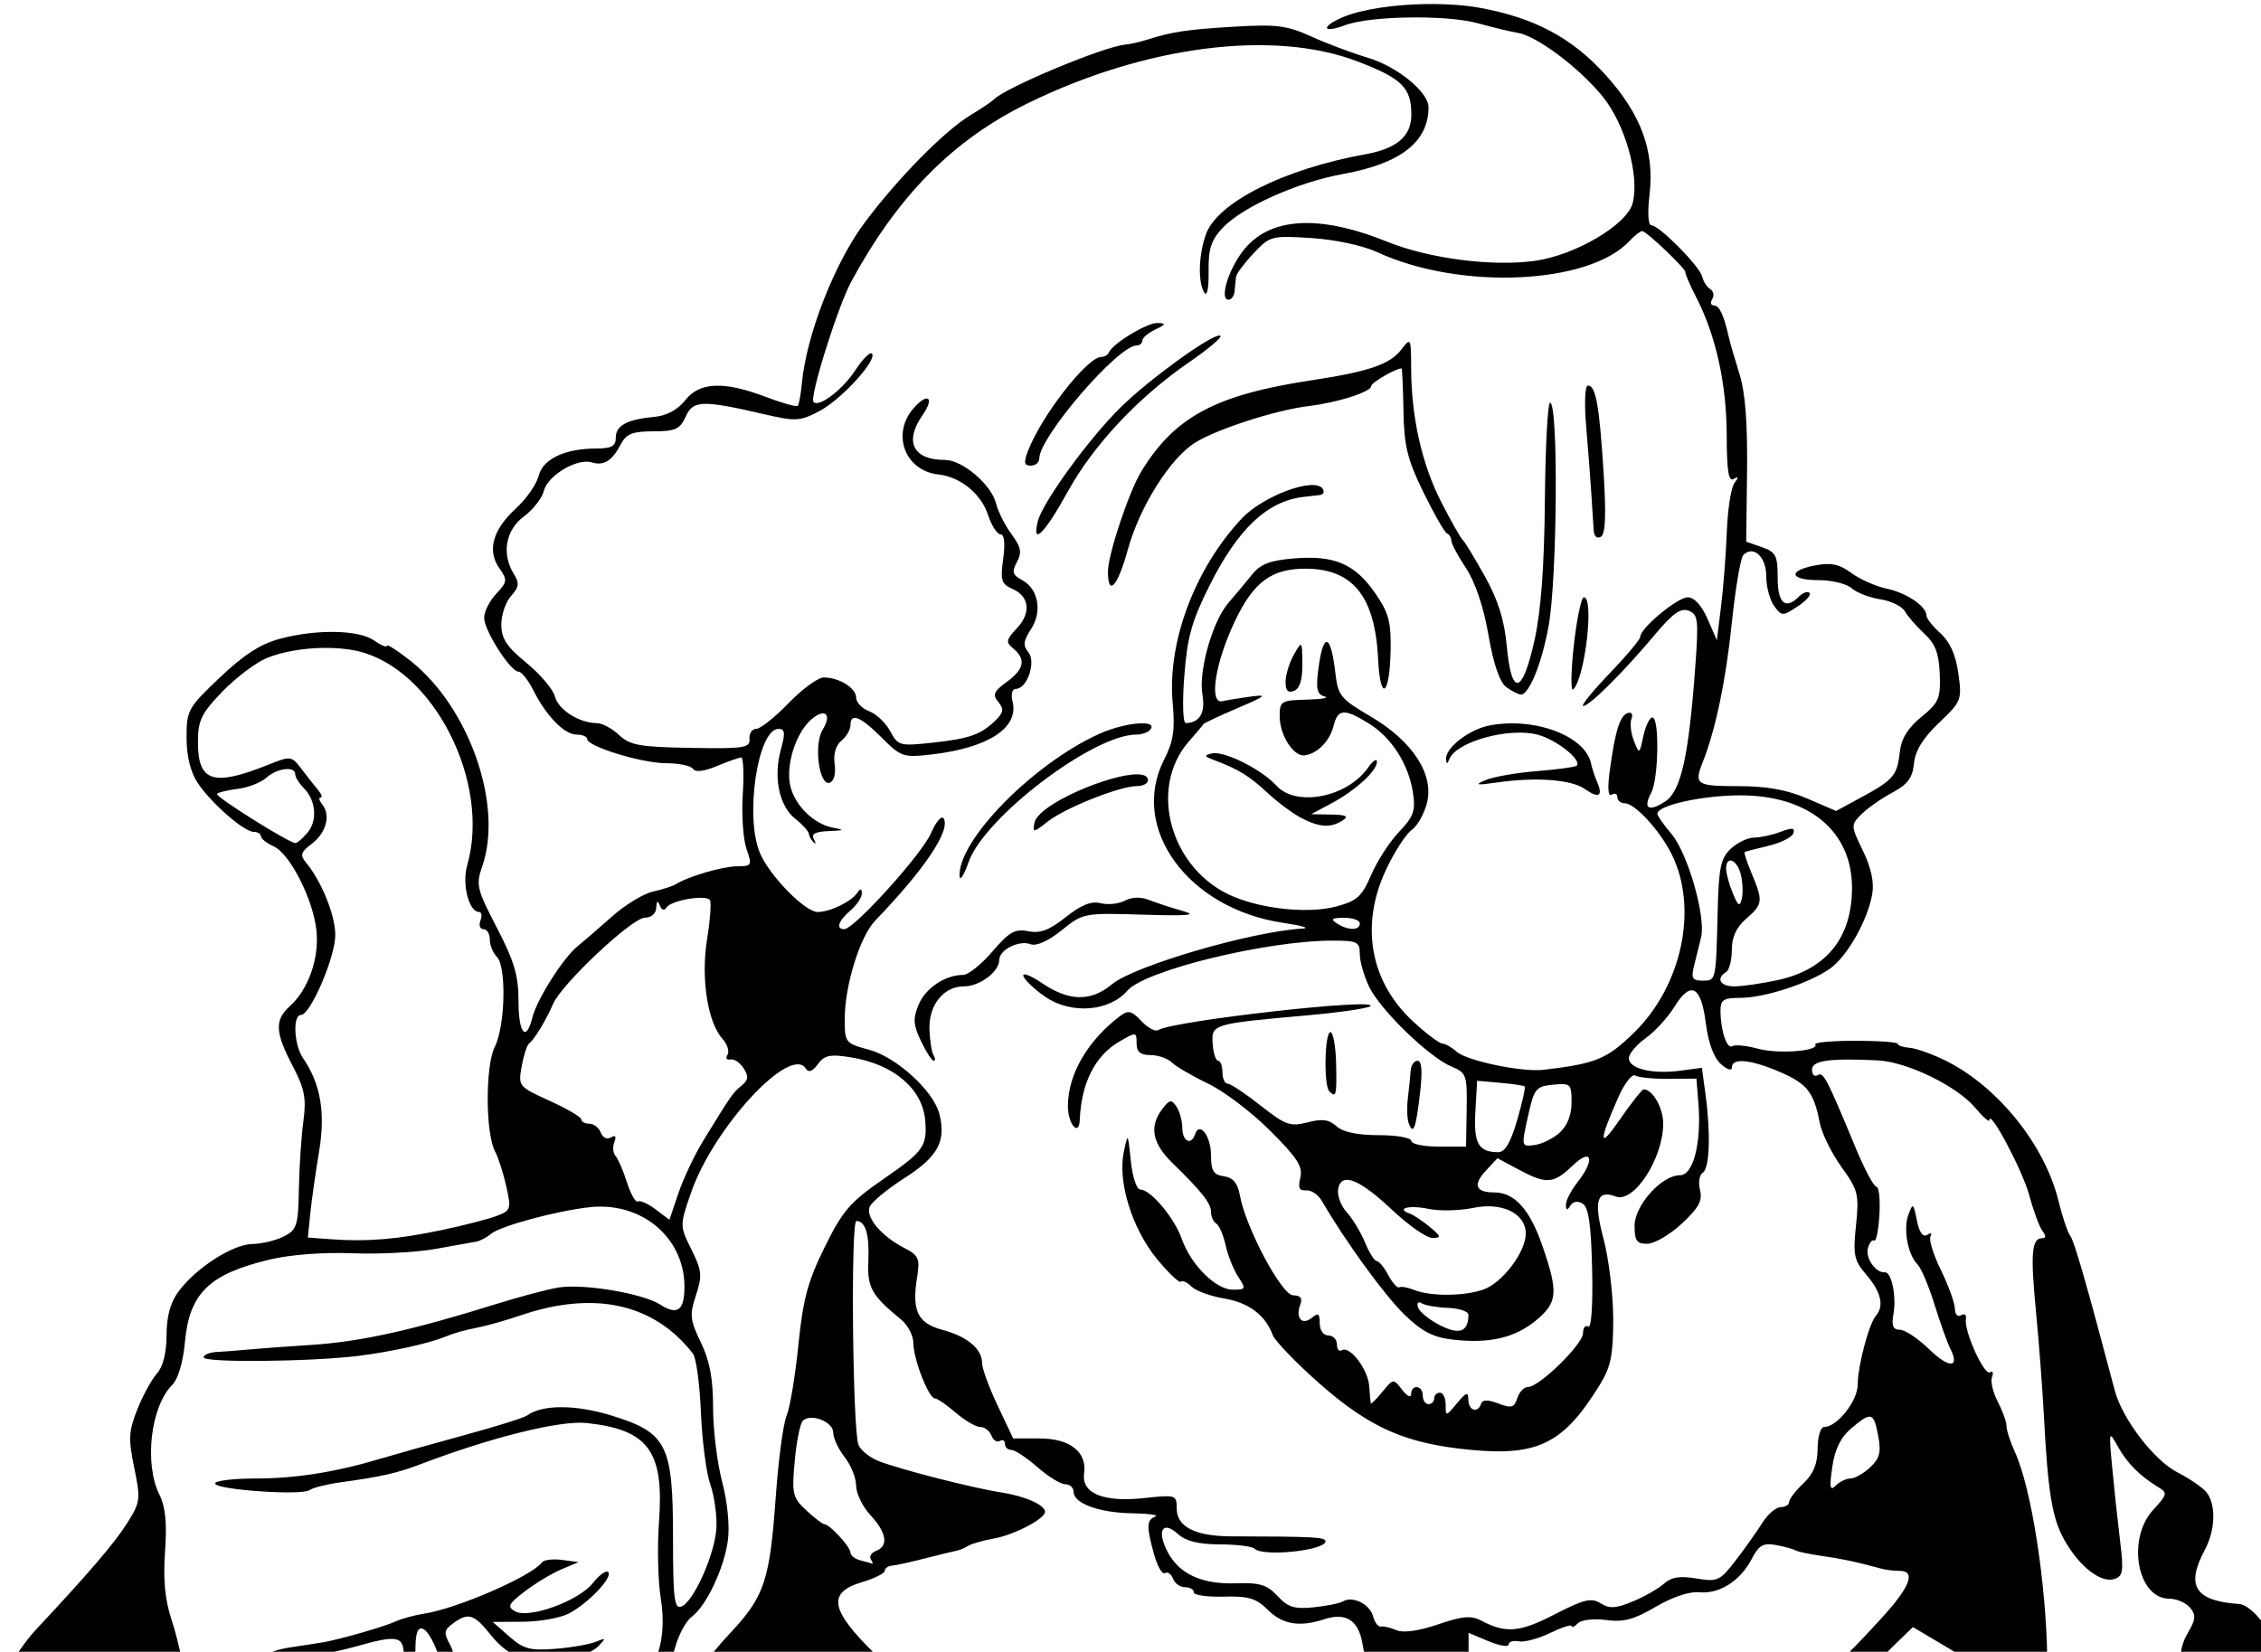 <?xml version="1.0" encoding="UTF-8" standalone="no"?>
<svg
   xmlns:dc="http://purl.org/dc/elements/1.1/"
   xmlns:cc="http://creativecommons.org/ns#"
   xmlns:rdf="http://www.w3.org/1999/02/22-rdf-syntax-ns#"
   xmlns:svg="http://www.w3.org/2000/svg"
   xmlns="http://www.w3.org/2000/svg"
   xmlns:sodipodi="http://sodipodi.sourceforge.net/DTD/sodipodi-0.dtd"
   xmlns:inkscape="http://www.inkscape.org/namespaces/inkscape"
   sodipodi:docname="Old man having an idea.svg"
   inkscape:version="1.0 (4035a4fb49, 2020-05-01)"
   id="svg118"
   version="1.1"
   viewBox="0 0 104.686 76.493"
   height="76.493mm"
   width="104.686mm">
  <title
     id="title162">Old man having an idea</title>
  <defs
     id="defs112" />
  <sodipodi:namedview
     inkscape:window-maximized="1"
     inkscape:window-y="-9"
     inkscape:window-x="-9"
     inkscape:window-height="1001"
     inkscape:window-width="1920"
     fit-margin-bottom="0"
     fit-margin-right="0"
     fit-margin-left="0"
     fit-margin-top="0"
     inkscape:snap-global="false"
     showgrid="false"
     inkscape:document-rotation="0"
     inkscape:current-layer="layer1"
     inkscape:document-units="mm"
     inkscape:cy="191.69263"
     inkscape:cx="363.961"
     inkscape:zoom="1.4"
     inkscape:pageshadow="2"
     inkscape:pageopacity="0.0"
     borderopacity="1.0"
     bordercolor="#666666"
     pagecolor="#ffffff"
     id="base" />
  <g
     transform="translate(-421.291,-117.598)"
     id="layer1"
     inkscape:groupmode="layer"
     inkscape:label="Lager 1">
    <path
       sodipodi:nodetypes="ssssssssssscssscssssssssccccssssssssscssssssssssscsssssssssssssssssssssssssssssssssssscssssscssssscsssscsssssssscsscsssssssssssssssssssscssscssssssssscssssssssssssssssscsssscsssssssssssssssssssscssssssscccsssssssccsssssssssssscscsssssssssssssscsssssscsscsssscsssssssssssssssccsssssscssssssssssssssssssssssssssssssssssssscsscsssssssssssssssssssssssssssssssssscssssssssssscssssssssssssscssssssssssssscscsssssssssscssssscccssssssssssssssssssssssssssssscsssssssssssccssssssssssssssssssssccsssssssssssssssscsssssssssssssssscssscccssssssssssssssscssccsccccscssssscssssssssssssssssssssssssssssssssssssscccccssssssscssssscssssssssssssssssssssscsccsssssssssscccscssscsssssssssscsssssssssssssssssssssssssscssscssssssssssssssssssssssscssssscssssssscsccssssssssssssssssssssssssssssssssscsssssssscccsssssssssssssssssssssssssssssssssssssssscssssssssssssssssssssssssssssscsssssccsssssssssssssssscscsscscssssscssccsscccssssssssscsssssscsssssssssccsssssssssssssssssssssssssssssssscssssccsssccsssccsssccscsssssccsssssssssss"
       transform="scale(0.265)"
       d="m 1838.943,444.473 c -5.56,0.086 -11.186,0.895 -14.471,2.268 -3.986,1.666 -3.698,2.957 0.318,1.43 4.321,-1.643 17.732,-1.844 23.164,-0.348 2.697,0.743 5.848,1.5 7,1.682 3.29,0.519 10.671,6.04 14.777,11.051 3.971,4.847 6.533,13.858 5.312,18.684 -0.959,3.793 -10.045,9.148 -17.174,10.123 -7.417,1.014 -18.464,-0.42 -25.666,-3.334 -12.082,-4.888 -20.749,-4.321 -25.307,1.654 -2.58,3.383 -4.064,8.463 -2.473,8.463 0.514,0 0.99,-0.675 1.059,-1.5 0.068,-0.825 0.181,-1.95 0.25,-2.498 0.069,-0.548 1.451,-2.402 3.072,-4.119 2.871,-3.042 3.13,-3.11 10.104,-2.662 4.184,0.269 8.983,1.302 11.553,2.488 14.409,6.651 36.925,5.649 44.002,-1.959 0.895,-0.962 1.904,-1.75 2.242,-1.75 0.725,0 7.822,6.779 7.545,7.207 -0.104,0.161 0.779,2.191 1.963,4.512 3.399,6.662 5.241,15.093 5.256,24.051 0.01,6.112 0.324,8.083 1.201,7.557 0.872,-0.523 0.907,-0.329 0.133,0.73 -0.58,0.793 -1.171,4.593 -1.315,8.443 -0.143,3.85 -0.593,9.7 -1,13 l -0.738,6 -1.647,-3.75 c -1.027,-2.341 -2.321,-3.746 -3.445,-3.746 -1.818,0.005 -8.301,5.403 -8.301,6.912 0,0.448 -2.437,3.35 -5.414,6.449 -2.978,3.099 -5.022,5.635 -4.543,5.635 1.08,0 7.12,-6.019 12.527,-12.484 3.095,-3.701 4.508,-4.701 5.893,-4.17 1.649,0.633 1.756,1.566 1.143,9.926 -1.143,15.592 -2.49,21.605 -5.248,23.412 -2.893,1.895 -3.927,1.246 -2.439,-1.533 1.29,-2.41 1.459,-13.15 0.207,-13.15 -0.481,0 -1.192,1.463 -1.578,3.25 -0.696,3.222 -0.712,3.228 -1.662,0.814 -0.527,-1.339 -0.715,-3.065 -0.42,-3.834 0.309,-0.804 0.028,-1.229 -0.66,-1 -1.358,0.453 -2.193,3.139 -3.131,10.07 -0.415,3.067 -0.293,4.581 0.338,4.191 0.543,-0.336 0.988,-0.135 0.988,0.447 0,0.582 0.59,1.061 1.312,1.061 1.732,0 6.037,4.662 8.127,8.803 4.759,9.427 1.897,23.075 -6.564,31.316 -4.718,4.596 -6.661,5.39 -15.809,6.459 -3.727,0.436 -13.374,-1.58 -15.146,-3.166 -0.868,-0.777 -1.993,-1.416 -2.5,-1.428 -0.507,-0.008 -2.755,-1.695 -4.996,-3.75 -7.658,-7.02 -9.433,-16.938 -4.789,-26.746 1.449,-3.061 3.437,-6.126 4.416,-6.812 0.979,-0.686 2.183,-2.802 2.676,-4.703 1.3,-5.015 -2.494,-10.845 -9.867,-15.168 -5.235,-3.069 -5.675,-3.614 -6.133,-7.605 -0.803,-6.995 -2.132,-7.218 -2.988,-0.504 -0.427,3.346 -0.201,4.286 1.113,4.635 0.906,0.241 -0.489,0.489 -3.102,0.553 -4.499,0.11 -4.75,0.264 -4.75,2.895 0,3.329 2.44,7.127 4.394,6.84 2.243,-0.329 4.358,-2.501 5.025,-5.158 0.751,-2.993 1.859,-3.068 6.16,-0.41 3.994,2.468 6.961,7.133 7.715,12.129 0.471,3.125 0.105,4.15 -2.428,6.801 -1.641,1.717 -3.831,5.101 -4.867,7.518 -1.618,3.775 -2.475,4.553 -6.078,5.523 -4.711,1.269 -12.54,0.534 -17.922,-1.684 -10.989,-4.528 -15.13,-18.889 -7.836,-27.182 1.284,-1.46 2.406,-2.8 2.492,-2.979 0.087,-0.178 2.787,-1.447 6,-2.818 4.939,-2.108 5.303,-2.42 2.344,-2.02 -1.925,0.26 -4.175,0.627 -5,0.816 -2.398,0.55 -1.286,-6.675 2.141,-13.906 3.276,-6.913 6.398,-9.248 12.359,-9.248 8.288,0 12.165,4.821 12.701,15.791 0.374,7.655 2.032,6.473 2.186,-1.559 0.094,-4.941 -0.344,-6.551 -2.711,-9.973 -3.528,-5.099 -7.126,-6.637 -14.154,-6.055 -4.263,0.353 -5.891,0.986 -7.391,2.873 -1.058,1.331 -2.879,3.514 -4.051,4.852 -2.808,3.206 -5.301,11.985 -4.574,16.111 0.551,3.129 -0.489,4.9 -2.904,4.941 -0.51,0.009 -0.625,-3.551 -0.266,-8.234 0.52,-6.771 1.305,-9.594 4.383,-15.75 5.005,-10.011 10.133,-14.835 16.531,-15.553 0.963,-0.108 2.226,-0.253 2.809,-0.322 0.583,-0.069 0.797,-0.546 0.478,-1.062 -1.335,-2.16 -10.436,1.177 -14.201,5.207 -8.182,8.758 -12.988,21.605 -12.031,32.156 0.432,4.76 0.13,6.76 -1.494,9.943 -6.115,11.987 4.208,26.101 20.871,28.537 3.2,0.468 4.693,0.913 3.318,0.99 -8.899,0.496 -29.429,6.502 -33.328,9.75 -3.648,3.039 -7.469,2.983 -12.129,-0.18 -2.054,-1.394 -3.543,-1.956 -3.311,-1.25 0.232,0.706 1.961,2.335 3.844,3.621 4.497,3.072 11.148,2.57 14.299,-1.08 3.079,-3.566 24.329,-8.756 35.875,-8.756 4.317,-10e-4 4.75,0.213 4.75,2.346 0,1.29 0.741,3.878 1.648,5.75 1.963,4.05 10.491,12.304 14.373,13.912 2.619,1.085 2.749,1.456 2.648,7.566 l -0.105,6.424 h -4.783 c -2.631,0 -4.781,-0.45 -4.781,-1 0,-0.55 -2.553,-1 -5.672,-1 -3.73,0 -6.261,-0.533 -7.393,-1.557 -1.312,-1.188 -2.515,-1.349 -5.078,-0.682 -3.016,0.786 -3.852,0.485 -8.197,-2.943 -2.662,-2.1 -5.249,-3.818 -5.75,-3.818 -0.501,0 -0.91,-0.9 -0.91,-2 0,-1.1 -0.338,-2.002 -0.75,-2.002 -0.412,-10e-4 -0.843,-1.334 -0.957,-2.963 -0.241,-3.448 -0.078,-3.498 16.555,-4.979 5.692,-0.507 10.642,-1.231 11,-1.609 1.399,-1.479 -34.437,2.563 -37.053,4.18 -0.522,0.322 -1.854,-0.384 -2.959,-1.57 -1.673,-1.796 -2.289,-1.948 -3.674,-0.908 -5.698,4.279 -9.162,10.239 -9.162,15.762 0,3.18 1.95,5.434 2.074,2.398 0.263,-6.394 2.664,-11.18 6.832,-13.615 3.04,-1.776 3.094,-1.772 3.094,0.25 0,1.511 0.644,2.057 2.428,2.057 1.336,0 3.023,0.587 3.75,1.303 0.727,0.716 3.572,2.375 6.322,3.688 2.75,1.312 7.631,5.019 10.848,8.236 4.746,4.746 5.738,6.293 5.26,8.199 -0.442,1.761 -0.19,2.314 1.012,2.211 0.881,-0.076 2.116,0.752 2.742,1.836 3.983,6.899 11.024,16.596 14.443,19.891 3.111,2.998 5.022,3.977 8.539,4.373 6.34,0.715 10.773,-0.325 14.477,-3.393 3.732,-3.091 3.886,-4.856 1.127,-12.879 -2.24,-6.513 -4.891,-9.465 -8.5,-9.465 -3.247,0 -3.726,-1.325 -1.387,-3.836 l 1.992,-2.139 3.709,1.988 c 4.857,2.604 6.08,2.511 9.434,-0.701 3.373,-3.232 3.964,-1.056 0.805,2.961 -1.1,1.398 -1.994,3.147 -1.986,3.885 0.011,0.997 0.212,1.034 0.777,0.145 0.472,-0.742 1.291,-0.869 2.156,-0.334 1.025,0.634 1.462,3.677 1.643,11.455 0.145,6.241 -0.131,10.36 -0.672,10.025 -0.505,-0.312 -0.918,0.204 -0.918,1.146 0,1.922 -7.638,9.404 -9.6,9.404 -0.697,0 -1.546,0.88 -1.887,1.955 -0.529,1.665 -1.017,1.804 -3.297,0.938 -1.855,-0.705 -2.784,-0.692 -3.029,0.045 -0.572,1.717 -2.183,1.217 -2.221,-0.688 -0.028,-1.468 -0.35,-1.369 -2,0.611 -1.922,2.307 -1.967,2.313 -1.967,0.25 0,-1.161 -0.45,-2.111 -1,-2.111 -0.55,0 -1,0.45 -1,1 0,0.55 -0.45,1 -1,1 -0.55,0 -1,-0.675 -1,-1.5 0,-1.799 -1.988,-2.044 -2.033,-0.25 -0.018,0.692 -0.715,0.358 -1.565,-0.75 -1.522,-1.985 -1.548,-1.982 -3.469,0.361 -1.064,1.298 -1.971,2.198 -2.016,2 -0.045,-0.198 -0.17,-1.566 -0.279,-3.039 -0.218,-2.937 -3.396,-7.09 -4.773,-6.238 -0.476,0.294 -0.865,-0.168 -0.865,-1.025 0,-0.857 -0.675,-1.559 -1.5,-1.559 -0.862,0 -1.5,-0.901 -1.5,-2.121 0,-1.714 -0.273,-1.899 -1.412,-0.953 -1.682,1.396 -2.877,-0.01 -1.984,-2.336 0.422,-1.1 0.036,-1.592 -1.248,-1.604 -2.003,-0.016 -8.298,-11.833 -9.316,-17.486 -0.386,-2.142 -1.182,-3.09 -2.789,-3.318 -1.825,-0.259 -2.25,-0.957 -2.25,-3.691 0,-3.316 -2.008,-5.968 -2.775,-3.666 -0.675,2.026 -2.225,1.283 -2.24,-1.074 -0.01,-1.237 -0.468,-2.925 -1.02,-3.75 -0.869,-1.298 -1.202,-1.239 -2.484,0.441 -2.313,3.032 -1.762,5.963 1.77,9.412 5.199,5.077 6.75,7.05 6.75,8.588 0,0.792 0.415,1.698 0.922,2.012 0.508,0.314 1.242,2.022 1.631,3.795 0.39,1.773 1.377,4.243 2.193,5.488 1.401,2.138 1.347,2.264 -0.945,2.264 -2.955,0 -7.334,-4.36 -8.904,-8.865 -1.277,-3.662 -5.449,-8.635 -7.244,-8.635 -0.649,0 -1.378,-2.185 -1.666,-5 -0.51,-4.982 -0.514,-4.988 -1.236,-1.5 -1.073,5.181 1.46,13.332 5.785,18.609 2.029,2.476 3.916,4.273 4.195,3.994 0.279,-0.279 1.119,0.105 1.867,0.854 0.749,0.749 3.283,1.679 5.631,2.066 4.333,0.716 7.241,2.886 8.549,6.385 0.397,1.063 4.098,4.904 8.223,8.533 8.816,7.757 15.089,10.497 26.467,11.559 11.707,1.092 16.16,-1.158 22.434,-11.332 1.944,-3.152 2.365,-5.194 2.369,-11.5 0,-4.217 -0.76,-10.548 -1.697,-14.068 -1.759,-6.603 -1.171,-8.649 2.123,-7.385 3.185,1.222 8.305,-6.64 8.305,-12.754 0,-2.73 -1.844,-5.961 -3.402,-5.961 -0.3,0 -2.171,2.363 -4.158,5.25 -3.689,5.36 -3.788,4.05 -0.287,-3.863 1.079,-2.439 2.412,-4.155 2.963,-3.814 0.551,0.34 3.183,0.605 5.848,0.582 l 4.844,-0.039 0.348,4.354 c 0.548,6.896 -0.901,12.531 -3.223,12.531 -3.219,0 -7.932,5.264 -7.932,8.859 0,2.599 0.388,3.136 2.25,3.113 1.238,-0.015 3.942,-1.601 6.012,-3.525 2.953,-2.745 3.636,-4.007 3.17,-5.863 -0.327,-1.301 -0.108,-2.666 0.486,-3.033 1.202,-0.743 1.408,-6.889 0.461,-13.799 l -0.621,-4.529 -3.818,0.512 c -4.834,0.648 -8.939,-0.355 -8.939,-2.186 0,-0.777 1.318,-2.351 2.93,-3.498 1.611,-1.147 3.882,-3.63 5.049,-5.518 2.846,-4.605 4.652,-3.637 5.473,2.932 0.419,3.355 1.387,5.985 2.607,7.09 1.12,1.014 1.941,1.266 1.941,0.6 0,-1.709 3.248,-1.406 8.346,0.779 4.796,2.056 5.994,3.578 7.002,8.889 0.347,1.827 2.051,5.299 3.787,7.717 2.933,4.084 3.114,4.809 2.549,10.219 -0.545,5.219 -0.354,6.119 1.853,8.688 2.527,2.941 3.098,5.429 1.631,7.105 -1.226,1.401 -3.167,8.746 -3.186,12.064 -0.017,2.859 -3.616,7.385 -5.873,7.385 -0.612,0 -1.116,1.681 -1.127,3.75 -0.012,2.679 -0.726,4.423 -2.5,6.105 -1.365,1.295 -2.482,2.758 -2.482,3.25 0,0.492 -0.664,0.895 -1.477,0.895 -0.812,0 -2.255,1.238 -3.203,2.75 -0.949,1.512 -3.045,4.466 -4.658,6.564 -2.755,3.582 -3.174,3.775 -6.861,3.152 -2.878,-0.486 -4.387,-0.247 -5.65,0.896 -0.948,0.858 -3.394,2.257 -5.434,3.109 -2.971,1.242 -4.094,1.309 -5.649,0.338 -1.631,-1.018 -2.91,-0.71 -8.025,1.928 -6.104,3.148 -8.542,3.361 -12.785,1.117 -1.811,-0.958 -3.278,-0.833 -7.613,0.641 -3.387,1.151 -6.064,1.522 -7.256,1.006 -1.038,-0.45 -2.265,-0.736 -2.725,-0.633 -0.46,0.103 -1.073,-0.709 -1.359,-1.807 -0.55,-2.103 -3.61,-3.608 -5.262,-2.588 -0.536,0.332 -2.826,0.794 -5.088,1.029 -3.377,0.352 -4.511,0 -6.334,-1.967 -1.835,-1.98 -3.097,-2.366 -7.281,-2.223 -5.971,0.204 -9.94,-1.64 -11.967,-5.559 -1.897,-3.668 -0.823,-5.471 1.83,-3.07 1.404,1.271 3.603,1.815 7.33,1.826 2.928,0.006 5.654,0.344 6.061,0.75 1.466,1.466 12.406,0.324 12.406,-1.295 0,-0.72 -2.096,-0.831 -16.479,-0.861 -6.281,-0.014 -9.521,-1.673 -9.521,-4.873 0,-2.363 -0.158,-2.411 -5.75,-1.807 -7.058,0.763 -10.919,-0.83 -10.424,-4.303 0.535,-3.748 -2.476,-6.123 -7.766,-6.123 h -4.629 l -2.723,-5.75 c -1.497,-3.162 -2.721,-6.505 -2.717,-7.428 0.01,-2.467 -2.572,-4.631 -6.924,-5.803 -4.338,-1.168 -5.366,-3.306 -4.426,-9.186 0.526,-3.291 0.293,-3.815 -2.281,-5.146 -3.966,-2.051 -6.717,-5.317 -6.018,-7.141 0.322,-0.84 3.071,-3.116 6.107,-5.059 5.83,-3.729 7.288,-6.404 6.092,-11.17 -1.015,-4.043 -7.49,-9.957 -12.33,-11.26 -4.119,-1.109 -4.213,-1.233 -4.213,-5.416 0,-5.794 2.667,-14.382 5.324,-17.141 8.675,-9.009 13.223,-15.806 11.953,-17.861 -0.353,-0.572 -1.349,0.596 -2.211,2.596 -1.571,3.644 -13.428,16.764 -15.15,16.764 -1.519,0 -1.037,-1.451 1.084,-3.268 1.1,-0.942 1.992,-2.28 1.984,-2.973 -0.011,-0.869 -0.244,-0.919 -0.75,-0.16 -1.053,1.577 -4.788,3.4 -6.967,3.4 -2.207,0 -8.399,-6.324 -10.082,-10.297 -2.685,-6.336 -0.387,-21.703 3.246,-21.703 1.134,0 1.213,0.703 0.402,3.639 -1.335,4.835 -0.286,9.861 2.519,12.068 1.254,0.986 2.324,2.169 2.379,2.627 0.055,0.458 0.435,1.133 0.844,1.5 0.407,0.367 0.419,0.104 0.024,-0.584 -0.509,-0.884 0.249,-1.291 2.59,-1.387 2.732,-0.112 2.873,-0.213 0.809,-0.586 -3.397,-0.614 -6.764,-3.922 -7.527,-7.398 -0.778,-3.541 0.941,-9.039 3.57,-11.418 2.441,-2.209 3.832,-1.091 2.098,1.686 -1.605,2.569 -0.599,9.966 1.258,9.254 0.727,-0.279 1.075,-1.627 0.838,-3.246 -0.252,-1.718 0.194,-3.267 1.178,-4.084 0.872,-0.724 1.586,-1.936 1.586,-2.693 0,-2.265 1.726,-1.582 5.467,2.158 3.381,3.381 3.762,3.508 8.783,2.922 9.845,-1.149 15.19,-4.645 14.08,-9.207 -0.323,-1.329 -0.085,-2.25 0.582,-2.25 1.963,0 3.563,-4.722 2.168,-6.402 -0.966,-1.164 -0.871,-1.987 0.463,-4.023 2.021,-3.084 1.296,-7.055 -1.568,-8.588 -1.661,-0.889 -1.812,-1.424 -0.889,-3.148 0.899,-1.679 0.717,-2.611 -0.943,-4.857 -1.13,-1.529 -2.348,-3.951 -2.707,-5.383 -0.83,-3.306 -5.873,-7.598 -8.93,-7.598 -5.569,0 -7.16,-3.194 -3.904,-7.842 2.179,-3.111 0.901,-4.045 -1.596,-1.166 -3.893,4.489 -1.474,10.903 4.354,11.543 3.841,0.421 7.45,3.355 8.668,7.047 0.62,1.88 1.603,3.418 2.186,3.418 0.671,0 0.843,1.567 0.471,4.283 -0.514,3.748 -0.311,4.405 1.609,5.25 2.999,1.32 3.316,4.19 0.764,6.906 -1.885,2.007 -1.951,2.404 -0.59,3.533 2.239,1.858 1.886,3.603 -1.18,5.836 -2.249,1.638 -2.498,2.233 -1.465,3.479 1.01,1.216 0.941,1.807 -0.365,3.113 -2.571,2.571 -4.564,3.295 -11.024,3.998 -5.831,0.635 -6.12,0.558 -7.479,-1.98 -0.777,-1.452 -2.434,-3.029 -3.684,-3.504 -1.249,-0.475 -2.272,-1.534 -2.272,-2.354 0,-1.7 -2.995,-3.566 -5.684,-3.543 -0.999,0.009 -3.765,2.034 -6.146,4.5 -2.381,2.466 -4.919,4.482 -5.639,4.482 -0.72,0 -1.246,0.787 -1.17,1.75 0.124,1.573 -0.908,1.732 -10.219,1.574 -8.959,-0.152 -10.655,-0.456 -12.565,-2.25 -1.214,-1.141 -2.945,-2.074 -3.846,-2.074 -3.068,0 -6.779,-2.336 -7.355,-4.631 -0.316,-1.259 -2.554,-3.913 -4.975,-5.896 -3.482,-2.853 -4.402,-4.255 -4.402,-6.711 0,-1.707 0.767,-3.952 1.705,-4.988 1.392,-1.539 1.484,-2.24 0.5,-3.816 -2.192,-3.51 -1.475,-7.696 1.721,-10.059 1.609,-1.189 3.189,-3.22 3.514,-4.512 0.674,-2.688 5.832,-5.748 8.361,-4.961 2.099,0.653 3.544,-0.251 5.084,-3.176 0.96,-1.823 2.037,-2.25 5.672,-2.25 3.855,0 4.652,-0.364 5.664,-2.586 1.313,-2.881 2.872,-2.919 13.988,-0.342 5.228,1.212 6.019,1.159 9.395,-0.625 3.84,-2.029 10.181,-8.994 9.139,-10.037 -0.33,-0.33 -1.643,1 -2.92,2.955 -2.205,3.376 -6.301,6.488 -7.268,5.521 -0.776,-0.776 4.236,-16.735 6.644,-21.16 8.16,-14.989 17.759,-24.67 30.801,-31.061 20.514,-10.052 42.879,-12.907 57.5,-7.34 7.864,2.994 9.5,4.603 9.5,9.342 0,3.762 -2.52,5.927 -8.053,6.922 -14.139,2.542 -25.818,8.397 -27.826,13.951 -1.306,3.611 -1.439,8.411 -0.283,10.232 0.469,0.74 0.779,-0.798 0.736,-3.668 -0.059,-3.95 0.428,-5.481 2.426,-7.629 3.411,-3.666 13.119,-8.012 21.137,-9.461 10.006,-1.809 14.863,-5.619 14.863,-11.658 0,-2.655 -5.51,-7.135 -10.654,-8.662 -2.74,-0.814 -7.176,-2.48 -9.857,-3.701 -4.213,-1.92 -6.038,-2.151 -13.432,-1.707 -8.318,0.499 -10.88,0.886 -15.387,2.318 -1.194,0.379 -2.845,0.749 -3.67,0.82 -3.775,0.326 -21.174,7.608 -23,9.627 -0.275,0.304 -2.075,1.51 -4,2.68 -4.611,2.802 -12.631,10.94 -18.498,18.768 -5.246,6.998 -10.204,19.679 -10.986,28.096 -0.182,1.954 -0.511,3.734 -0.732,3.955 -0.221,0.221 -2.743,-0.487 -5.604,-1.574 -7.325,-2.783 -11.543,-2.602 -14.064,0.604 -1.296,1.647 -3.219,2.69 -5.322,2.885 -4.817,0.447 -6.793,1.507 -6.793,3.643 0,1.481 -0.731,1.893 -3.352,1.893 -5.532,0 -9.387,1.824 -10.133,4.795 -0.368,1.465 -2.153,4.024 -3.967,5.686 -4.043,3.703 -5.062,7.342 -2.914,10.408 1.468,2.096 1.431,2.413 -0.527,4.498 -1.159,1.234 -2.107,3.121 -2.107,4.195 0,2.225 4.59,9.418 6.01,9.418 0.516,0 1.679,1.463 2.582,3.25 2.299,4.548 5.431,7.75 7.582,7.75 1.004,0 1.826,0.345 1.826,0.766 0,1.307 9.556,4.234 13.824,4.234 2.231,0 4.333,0.445 4.67,0.99 0.387,0.626 1.926,0.442 4.182,-0.5 1.963,-0.82 3.873,-1.49 4.244,-1.49 0.371,0 0.49,2.905 0.264,6.455 -0.226,3.55 0.067,7.825 0.65,9.5 1.012,2.902 0.934,3.045 -1.637,3.061 -2.546,0.014 -8.501,1.754 -10.697,3.125 -0.55,0.343 -2.35,0.922 -4,1.285 -1.65,0.363 -4.876,2.328 -7.17,4.367 -2.294,2.039 -5.005,4.382 -6.023,5.207 -2.504,2.029 -7.078,9.243 -7.875,12.42 -1.109,4.419 -2.432,2.836 -2.432,-2.91 0,-4.402 -0.749,-6.931 -3.773,-12.75 -3.511,-6.755 -3.689,-7.503 -2.557,-10.76 3.704,-10.657 -2.269,-27.763 -12.535,-35.895 -2.274,-1.801 -4.135,-2.985 -4.135,-2.633 0,0.352 -1,-0.06 -2.223,-0.916 -2.69,-1.884 -10.005,-2.02 -16.451,-0.307 -3.375,0.897 -6.343,2.811 -10.514,6.777 -5.566,5.293 -5.814,5.737 -5.807,10.5 0,3.21 0.686,6.001 1.92,7.873 2.329,3.533 8.112,8.598 9.824,8.598 0.688,10e-4 1.25,0.346 1.25,0.766 0,0.42 0.993,1.207 2.207,1.75 2.852,1.275 6.903,9.228 7.492,14.707 0.518,4.819 -1.395,10.289 -4.617,13.205 -2.718,2.459 -2.626,4.571 0.451,10.455 2.116,4.048 2.425,5.645 1.877,9.73 -0.36,2.688 -0.713,8.021 -0.783,11.85 -0.116,6.357 -0.344,7.073 -2.627,8.236 -1.375,0.701 -3.85,1.296 -5.5,1.322 -3.436,0.055 -9.834,4.166 -12.893,8.287 -1.431,1.927 -2.088,4.322 -2.096,7.645 -0.01,3.09 -0.613,5.508 -1.678,6.693 -0.916,1.021 -2.456,3.835 -3.42,6.256 -1.524,3.827 -1.596,5.16 -0.551,10.219 1.139,5.516 1.075,6.019 -1.26,9.717 -2.184,3.46 -6.814,8.862 -15.957,18.619 -1.159,1.237 -2.62,3.211 -3.725,4.975 h 29.186 c -0.372,-2.015 -1.055,-4.728 -1.744,-6.814 -1.13,-3.425 -1.465,-6.965 -1.115,-11.85 0.355,-4.97 0.077,-7.811 -0.971,-9.912 -2.713,-5.438 -1.549,-15.441 2.236,-19.227 1.014,-1.014 1.888,-3.967 2.203,-7.443 0.775,-8.552 4.211,-11.907 14.783,-14.441 3.611,-0.866 9.385,-1.306 14.5,-1.105 4.675,0.183 11.2,-0.159 14.5,-0.76 3.3,-0.601 6.516,-1.177 7.149,-1.279 0.632,-0.102 1.791,-0.719 2.574,-1.369 1.678,-1.393 11.806,-4.104 17.418,-4.662 0.56,-0.056 1.114,-0.083 1.66,-0.084 8.194,-0.012 14.699,6.017 14.699,13.99 0,4.163 -1.224,5.072 -4.223,3.139 -3.039,-1.96 -13.414,-3.704 -17.777,-2.99 -1.925,0.315 -6.875,1.628 -11,2.918 -14.473,4.525 -23.576,6.544 -32,7.096 -4.675,0.306 -9.85,0.688 -11.5,0.85 -1.65,0.162 -4.013,0.344 -5.25,0.404 -1.238,0.06 -2.25,0.486 -2.25,0.945 0,0.947 18.656,0.766 27,-0.262 5.478,-0.675 12.147,-2.131 15,-3.275 2.037,-0.817 3.031,-1.097 6.299,-1.775 1.539,-0.319 4.756,-1.244 7.149,-2.057 12.845,-4.361 23.304,-2.017 30.053,6.736 0.55,0.713 1.169,5.34 1.377,10.281 0.207,4.942 0.945,10.593 1.639,12.559 0.694,1.965 1.174,5.362 1.068,7.547 -0.22,4.539 -3.964,12.958 -6.131,13.789 -1.225,0.47 -1.453,-1.43 -1.453,-12.043 0,-16.263 -1.046,-18.344 -10.726,-21.334 -6.303,-1.946 -12.105,-1.951 -14.774,-0.014 -0.55,0.399 -5.5,1.951 -11,3.449 -5.5,1.498 -12.025,3.331 -14.5,4.072 -7.973,2.389 -14.936,3.492 -22.049,3.492 -3.823,0 -6.951,0.389 -6.951,0.867 0,1.099 15.153,2.159 16.5,1.154 0.55,-0.41 3.025,-1.025 5.5,-1.367 7.017,-0.969 9.815,-1.603 13.803,-3.123 12.414,-4.731 24.481,-7.728 29.109,-7.23 10.811,1.162 13.557,4.925 12.639,17.318 -0.321,4.334 -0.181,10.329 0.312,13.322 0.671,4.065 0.314,7.75 -0.856,10.488 h 2.791 c 0.197,-0.652 0.402,-1.294 0.576,-1.93 0.605,-2.2 1.898,-4.593 2.875,-5.316 2.578,-1.91 5.7,-8.518 6.346,-13.43 0.329,-2.499 -0.091,-6.711 -1.018,-10.213 -0.868,-3.278 -1.578,-9.1 -1.578,-12.936 0,-5.074 -0.58,-8.174 -2.131,-11.377 -1.903,-3.93 -1.996,-4.815 -0.863,-8.248 1.128,-3.418 1.041,-4.307 -0.785,-7.998 -2.049,-4.141 -2.049,-4.17 -0.115,-9.818 3.905,-11.406 17.408,-26.042 20.105,-21.793 0.478,0.753 1.165,0.498 2.098,-0.777 0.721,-0.986 1.368,-1.436 2.637,-1.492 0.761,-0.034 1.747,0.074 3.106,0.291 7.52,1.202 12.58,5.518 13.021,11.107 0.347,4.39 -0.329,5.352 -7.014,9.961 -6.122,4.221 -7.369,5.648 -10.553,12.092 -2.96,5.99 -3.789,9.076 -4.602,17.127 -0.545,5.401 -1.47,10.945 -2.053,12.32 -0.583,1.375 -1.43,7.675 -1.883,14 -1.068,14.921 -1.953,17.573 -8.037,24.08 -1.35,1.444 -2.666,2.99 -3.732,4.35 h 29.881 l -0.795,-0.779 c -7.828,-7.677 -8.38,-10.705 -2.285,-12.531 2.2,-0.659 4,-1.556 4,-1.992 0,-0.436 0.562,-0.84 1.25,-0.898 0.688,-0.058 3.275,-0.627 5.75,-1.262 2.475,-0.635 4.95,-1.236 5.5,-1.338 0.55,-0.101 1.488,-0.49 2.084,-0.863 0.596,-0.373 2.585,-0.942 4.42,-1.266 3.578,-0.63 8.996,-3.449 8.996,-4.68 0,-1.199 -3.529,-2.758 -7.672,-3.391 -4.972,-0.759 -18.073,-4.122 -21.506,-5.521 -1.473,-0.6 -3.005,-1.838 -3.404,-2.75 -1.036,-2.368 -1.392,-39.158 -0.379,-39.158 1.589,0 2.301,2.366 2.092,6.951 -0.213,4.678 0.535,6.017 5.746,10.289 1.167,0.957 2.123,2.816 2.123,4.129 0,2.771 2.68,9.633 3.764,9.633 0.405,7.2e-4 2.045,1.126 3.643,2.5 1.598,1.374 3.525,2.498 4.281,2.498 0.757,0 1.634,0.672 1.949,1.494 0.315,0.822 0.976,1.246 1.469,0.941 0.492,-0.304 0.894,-0.077 0.894,0.506 0,0.582 0.502,1.059 1.117,1.059 0.615,0 2.656,1.35 4.535,3 1.879,1.65 4.077,3 4.883,3 0.806,0 1.465,0.603 1.465,1.34 0,2.025 4.479,3.652 10.297,3.74 2.862,0.043 4.641,0.305 3.953,0.582 -1.518,0.612 -1.551,1.718 -0.191,6.613 0.577,2.077 1.428,3.542 1.891,3.256 0.463,-0.286 1.099,0.153 1.414,0.975 0.315,0.822 1.263,1.494 2.106,1.494 0.842,0 1.531,0.403 1.531,0.895 0,0.492 2.355,0.829 5.232,0.75 4.354,-0.12 5.654,0.275 7.75,2.355 2.531,2.512 5.52,3.003 9.768,1.605 3.787,-1.246 5.979,0.122 6.697,4.18 0.152,0.859 0.338,1.778 0.519,2.645 h 18.033 v -4.457 l 3.5,1.463 c 1.925,0.804 3.5,1.061 3.5,0.57 0,-0.49 0.798,-0.737 1.774,-0.549 0.976,0.188 3.451,-0.474 5.5,-1.471 2.049,-0.997 3.727,-1.536 3.727,-1.199 0,0.337 0.491,0.122 1.092,-0.479 0.615,-0.614 2.78,-0.867 4.949,-0.576 3.036,0.407 4.879,-0.085 8.658,-2.311 2.903,-1.71 5.909,-2.715 7.604,-2.543 3.492,0.353 7.188,-1.994 9.168,-5.822 0.929,-1.796 1.59,-2.494 2.791,-2.562 0.4,-0.023 0.86,0.023 1.41,0.123 1.478,0.268 3.004,0.683 3.391,0.922 0.387,0.239 2.444,0.678 4.57,0.977 3.532,0.495 6.311,1.089 10.367,2.213 0.825,0.229 2.288,0.418 3.25,0.406 2.966,-0.017 1.959,2.722 -3,8.158 -2.612,2.864 -5.043,5.432 -5.4,5.707 -0.217,0.167 -0.463,0.732 -0.67,1.43 h 5.979 c 0.537,-0.636 1.253,-1.374 2.158,-2.252 l 3.318,-3.217 6.182,3.67 c 1.043,0.619 1.983,1.222 2.848,1.799 h 14.439 c -0.178,-13.146 -2.773,-29.806 -5.656,-36.08 -0.796,-1.733 -1.45,-3.758 -1.453,-4.5 0,-0.742 -0.696,-2.669 -1.537,-4.283 -0.842,-1.614 -1.295,-3.551 -1.006,-4.303 0.288,-0.752 0.128,-1.122 -0.357,-0.822 -1.007,0.622 -4.561,-7.24 -4.199,-9.291 0.131,-0.743 -0.241,-1.054 -0.828,-0.691 -0.603,0.373 -1.079,-0.128 -1.098,-1.15 -0.017,-0.995 -1.119,-4.028 -2.447,-6.74 -1.329,-2.712 -2.145,-5.369 -1.814,-5.904 0.335,-0.541 0.084,-0.653 -0.565,-0.252 -0.762,0.471 -1.392,-0.405 -1.816,-2.525 -0.611,-3.052 -0.699,-3.112 -1.486,-0.984 -0.932,2.52 -0.102,6.978 1.619,8.699 0.617,0.617 1.946,3.773 2.955,7.012 1.008,3.238 2.244,6.693 2.744,7.678 1.748,3.441 -0.197,3.505 -3.682,0.121 -1.933,-1.877 -4.237,-3.412 -5.121,-3.412 -1.204,0 -1.485,-0.69 -1.121,-2.75 0.548,-3.105 -0.34,-7.408 -1.504,-7.287 -1.555,0.162 -3.416,-2.455 -2.967,-4.172 0.254,-0.973 0.75,-1.594 1.1,-1.381 0.35,0.213 0.763,-1.815 0.918,-4.51 0.155,-2.695 -0.082,-4.9 -0.527,-4.9 -0.445,0 -2.069,-3.037 -3.609,-6.75 -5.112,-12.319 -5.656,-13.361 -6.654,-12.744 -0.545,0.337 -0.99,-0.09 -0.99,-0.947 0,-1.213 1.719,-1.758 6.141,-1.779 1.474,-0.007 3.249,0.044 5.359,0.148 5.131,0.254 13.824,4.482 17.016,8.275 1.366,1.623 2.484,2.603 2.484,2.178 0,-2.134 5.796,8.787 6.963,13.119 0.741,2.75 1.782,5.562 2.314,6.25 0.63,0.814 0.613,1.25 -0.049,1.25 -1.845,0 -2.076,2.628 -1.111,12.619 0.525,5.435 1.155,13.706 1.4,18.381 0.714,13.63 1.456,18.061 3.672,21.91 2.606,4.528 6.308,7.385 8.617,6.652 1.554,-0.493 1.674,-1.318 1.006,-6.812 -0.418,-3.438 -1.033,-9.175 -1.367,-12.75 -0.595,-6.36 -0.574,-6.437 0.99,-3.602 1.601,2.902 3.885,5.191 7.125,7.145 1.584,0.955 1.507,1.282 -0.916,3.896 -4.709,5.081 -2.83,15.561 2.789,15.561 1.276,0 2.906,0.705 3.621,1.566 1.077,1.298 1.007,2.06 -0.408,4.455 -0.861,1.458 -1.277,3.018 -1.209,4.408 h 17.148 c -0.021,-0.112 -0.045,-0.198 -0.065,-0.316 -0.65,-3.845 -4.544,-9.027 -6.906,-9.189 -7.683,-0.528 -9.354,-3.15 -5.996,-9.422 1.896,-3.541 2.013,-8.035 0.264,-10.143 -0.686,-0.827 -2.941,-2.37 -5.012,-3.426 -4.096,-2.09 -9.647,-9.333 -10.963,-14.307 -4.962,-18.753 -7.095,-26.158 -7.791,-27.057 -0.455,-0.588 -1.375,-3.318 -2.045,-6.068 -2.388,-9.807 -10.604,-20.016 -19.754,-24.545 -2.301,-1.139 -5.114,-2.14 -6.25,-2.227 -1.136,-0.086 -2.067,-0.396 -2.066,-0.691 2e-4,-0.295 -3.33,-0.537 -7.402,-0.537 -4.072,0 -7.232,0.279 -7.021,0.621 0.732,1.187 -6.513,1.734 -10.049,0.758 -1.955,-0.54 -3.948,-0.738 -4.428,-0.441 -0.962,0.595 -2.063,-2.676 -2.086,-6.188 -0.012,-1.903 0.52,-2.25 3.451,-2.25 4.22,0 12.088,-2.566 15.682,-5.113 3.009,-2.133 6.564,-8.402 7.375,-13.006 0.364,-2.068 -0.179,-4.606 -1.621,-7.584 -2.138,-4.418 -2.142,-4.503 -0.242,-6.402 1.058,-1.058 3.481,-2.756 5.383,-3.771 2.687,-1.435 3.53,-2.571 3.779,-5.094 0.222,-2.244 1.573,-4.436 4.371,-7.098 3.922,-3.731 4.026,-4.002 3.377,-8.643 -0.453,-3.24 -1.463,-5.503 -3.119,-6.992 -1.347,-1.211 -2.449,-2.605 -2.449,-3.096 0,-1.63 -3.453,-3.97 -6.961,-4.717 -1.903,-0.405 -4.677,-1.638 -6.166,-2.738 -2.079,-1.538 -3.538,-1.845 -6.291,-1.328 -4.9,0.919 -4.52,2.582 0.59,2.582 2.294,0 4.882,0.634 5.75,1.41 0.868,0.776 3.121,1.648 5.006,1.939 1.885,0.292 3.821,1.238 4.305,2.102 0.483,0.864 2.012,2.62 3.394,3.902 1.927,1.787 2.555,3.437 2.693,7.061 0.162,4.264 -0.154,5 -3.217,7.5 -2.354,1.921 -3.506,3.789 -3.758,6.086 -0.452,4.125 -1.11,4.906 -6.666,7.918 l -4.463,2.42 -5.043,-2.17 c -3.593,-1.546 -7.077,-2.168 -12.109,-2.168 -7.273,0 -7.702,-0.294 -6.154,-4.203 2.256,-5.698 4.02,-14.145 5.076,-24.297 0.629,-6.05 1.534,-11.397 2.012,-11.883 1.751,-1.781 4.002,0.278 4.002,3.66 0,1.837 0.621,4.188 1.379,5.225 1.327,1.815 1.479,1.82 4.086,0.111 1.49,-0.976 2.437,-2.045 2.106,-2.377 -0.332,-0.332 -1.136,-0.071 -1.787,0.58 -2.436,2.436 -3.783,1.289 -3.783,-3.219 0,-3.903 -0.312,-4.512 -2.75,-5.361 l -2.75,-0.959 0.15,-12.309 c 0.102,-8.334 -0.315,-13.787 -1.293,-16.889 -0.794,-2.52 -1.631,-5.404 -1.859,-6.41 -0.908,-4.005 -1.679,-5.672 -2.625,-5.672 -0.545,0 -0.683,-0.5 -0.305,-1.111 0.378,-0.611 0.215,-1.404 -0.361,-1.76 -0.576,-0.356 -1.196,-1.317 -1.377,-2.137 -0.396,-1.789 -7.51,-8.992 -8.881,-8.992 -0.581,0 -0.715,-2.144 -0.336,-5.371 0.897,-7.637 -1.491,-14.094 -7.77,-21.012 -5.821,-6.413 -12.359,-9.894 -21.844,-11.625 -2.768,-0.505 -6.08,-0.714 -9.416,-0.662 z m -46.932,55.738 c -1.804,-0.066 -7.826,3.585 -8.488,5.146 -0.183,0.432 -0.779,0.785 -1.326,0.785 -2.46,0 -10.489,10.315 -12.838,16.494 -0.75,1.974 -0.638,2.506 0.523,2.506 0.811,0 1.476,-0.563 1.478,-1.25 0.013,-3.788 13.755,-19.75 17.004,-19.75 0.546,0 0.992,-0.382 0.992,-0.848 0,-0.466 1.012,-1.335 2.25,-1.932 1.916,-0.924 1.976,-1.095 0.404,-1.152 z m 10.729,2.201 c -1.925,0.234 -12.124,7.61 -17.076,12.455 -5.583,5.463 -13.753,16.693 -14.568,20.025 -1.074,4.388 1.176,2.15 5.24,-5.213 4.531,-8.208 12.372,-16.551 21.348,-22.715 3.205,-2.201 5.603,-4.227 5.328,-4.502 -0.051,-0.051 -0.143,-0.066 -0.272,-0.051 z m 33.139,1.111 c -0.256,0.026 -0.658,0.539 -1.297,1.369 -1.969,2.558 -5.697,3.824 -15.725,5.344 -16.683,2.528 -23.842,6.366 -29.666,15.906 -2.171,3.556 -5.834,14.547 -5.834,17.504 0,4.48 1.701,2.63 3.449,-3.754 2.068,-7.551 7.448,-16.099 11.834,-18.801 3.88,-2.39 14.108,-5.68 19.793,-6.365 5.106,-0.615 10.924,-2.479 10.924,-3.5 0,-0.59 4.285,-3.085 5.297,-3.084 0.112,0 0.261,3.324 0.334,7.387 0.11,6.187 0.677,8.502 3.482,14.25 1.842,3.775 3.695,7.014 4.117,7.197 0.423,0.183 0.769,0.755 0.769,1.271 0,0.516 1.155,2.682 2.566,4.814 1.614,2.439 3.067,6.773 3.92,11.686 0.891,5.134 1.963,8.251 3.127,9.102 0.973,0.712 2.122,1.293 2.553,1.293 1.431,0 3.655,-5.504 4.818,-11.92 1.528,-8.427 1.737,-39.078 0.266,-39.078 -0.412,6.1e-4 -0.821,7.668 -0.908,17.039 -0.109,11.686 -0.68,19.384 -1.818,24.5 -2.113,9.497 -4.007,9.897 -4.836,1.021 -0.43,-4.61 -1.522,-8.089 -3.844,-12.25 -1.783,-3.196 -3.513,-6.037 -3.846,-6.312 -0.333,-0.275 -2.003,-3.216 -3.711,-6.535 -3.414,-6.635 -5.274,-14.835 -5.309,-23.398 -0.014,-3.425 -0.031,-4.729 -0.457,-4.686 z m 31.344,7.619 c -0.53,0 -0.658,3.063 -0.301,7.25 0.34,3.988 0.745,9.275 0.898,11.75 0.153,2.475 0.337,5.314 0.408,6.309 0.077,1.075 0.589,1.525 1.262,1.109 0.798,-0.493 0.934,-3.826 0.463,-11.279 -0.74,-11.707 -1.358,-15.139 -2.73,-15.139 z m -0.705,37 c -0.461,0 -1.258,3.811 -1.77,8.469 -0.512,4.658 -0.548,8.089 -0.082,7.623 2.062,-2.062 3.676,-16.092 1.852,-16.092 z m -49.49,8.318 c -0.202,-0.005 -0.552,0.6 -1.17,1.682 -0.786,1.375 -1.446,3.499 -1.465,4.719 -0.025,1.569 0.404,2.05 1.465,1.643 1.008,-0.387 1.488,-1.934 1.465,-4.719 -0.02,-2.304 -0.035,-3.318 -0.295,-3.324 z m -170.656,0.527 c 2.141,-0.024 4.223,0.164 5.986,0.58 13.152,3.108 23.218,22.868 19.051,37.396 -0.948,3.305 0.291,8.178 2.078,8.178 0.445,0 0.549,0.675 0.233,1.5 -0.317,0.825 -0.078,1.5 0.531,1.5 0.609,0 1.107,0.811 1.107,1.801 0,0.99 0.551,2.35 1.225,3.023 1.708,1.708 1.476,12.065 -0.351,15.729 -1.682,3.371 -1.647,15.132 0.053,18.309 0.553,1.034 1.429,3.766 1.947,6.07 0.894,3.981 0.809,4.238 -1.693,5.189 -1.449,0.551 -5.768,1.661 -9.598,2.467 -7.712,1.621 -12.995,2.064 -19.23,1.609 l -4.146,-0.303 0.424,-4.197 c 0.234,-2.309 0.923,-7.162 1.529,-10.787 1.148,-6.859 0.286,-11.898 -2.801,-16.383 -1.575,-2.288 -1.825,-7.527 -0.359,-7.527 1.656,0 6.002,-10.119 6.002,-13.975 0,-3.451 -2.4,-9.392 -5.117,-12.666 -1.077,-1.298 -0.919,-1.824 0.975,-3.252 2.539,-1.915 3.384,-4.98 1.891,-6.857 -0.547,-0.688 -0.696,-1.25 -0.332,-1.25 0.364,0 0.195,-0.563 -0.377,-1.25 -0.572,-0.688 -1.871,-2.339 -2.887,-3.67 -1.823,-2.389 -1.899,-2.399 -5.947,-0.779 -9.542,3.818 -12.205,2.954 -12.205,-3.959 0,-3.833 0.559,-4.996 4.25,-8.834 2.337,-2.43 5.836,-5.076 7.774,-5.881 2.69,-1.117 6.421,-1.742 9.99,-1.781 z m 143.223,13.184 c -1.808,-0.066 -5.067,0.62 -7.801,1.861 -11.543,5.243 -24.631,18.574 -24.358,24.811 0.043,0.99 0.754,-0.106 1.578,-2.434 2.768,-7.818 21.773,-22.268 29.287,-22.268 1.066,0 2.217,-0.45 2.557,-1 0.384,-0.622 -0.179,-0.931 -1.264,-0.971 z m 63.867,0.012 c -1.12,0.026 -2.247,0.138 -3.353,0.346 -3.622,0.68 -7.803,3.896 -7.672,5.902 0.06,0.916 0.201,0.909 0.58,-0.029 1.235,-3.057 10.544,-5.594 15.502,-4.225 3.294,0.91 7.698,4.441 6.736,5.402 -0.234,0.234 -3.359,0.659 -6.943,0.945 -3.584,0.286 -7.627,0.993 -8.984,1.572 -2.015,0.859 -1.641,0.935 2.031,0.408 6.762,-0.97 12.944,-0.516 15.287,1.125 2.467,1.728 3.261,1.294 2.186,-1.195 -0.426,-0.986 -0.902,-2.428 -1.059,-3.205 -0.79,-3.925 -6.761,-6.871 -13.193,-7.045 -0.371,-0.01 -0.744,-0.011 -1.117,-0.002 z m -51.488,5.195 c -0.164,0.003 -0.311,0.019 -0.442,0.051 -1.432,0.346 -1.384,0.511 0.326,1.148 4.219,1.573 6.218,2.794 9.326,5.699 1.769,1.653 4.442,3.647 5.943,4.43 3.187,1.663 5.149,1.78 7.23,0.436 1.13,-0.73 0.637,-0.982 -2,-1.027 l -3.5,-0.06 3.5,-1.871 c 4.248,-2.271 8,-5.695 8,-7.303 0,-0.651 -0.702,-0.181 -1.56,1.045 -3.64,5.198 -12.58,6.932 -16.035,3.111 -2.387,-2.639 -8.337,-5.7 -10.789,-5.658 z m -162.152,2.787 c 0.153,-0.008 0.299,-0.004 0.436,0.008 0.655,0.059 1.101,0.35 1.101,0.898 0,0.511 0.672,1.6 1.494,2.422 2.148,2.148 2.431,5.713 0.621,7.826 -0.859,1.002 -1.798,1.806 -2.088,1.783 -1.248,-0.094 -14.132,-8.188 -13.709,-8.611 0.257,-0.257 1.928,-0.653 3.713,-0.879 1.785,-0.226 4.006,-1.1 4.936,-1.941 1.018,-0.922 2.428,-1.453 3.496,-1.506 z m 148.772,0.926 c -4.742,-0.127 -17.446,5.199 -18.078,8.48 -0.338,1.754 -0.186,1.74 2.324,-0.234 3.039,-2.391 12.592,-6.195 15.557,-6.195 1.079,0 1.963,-0.45 1.963,-1 0,-0.703 -0.671,-1.021 -1.766,-1.051 z m 105.266,3.668 c 11.954,0.006 19.5,6.254 19.5,16.146 0,8.77 -4.493,14.318 -13.09,16.162 -2.755,0.591 -6.111,1.074 -7.459,1.074 -2.484,0 -3.28,-1.37 -1.451,-2.5 0.55,-0.34 1,-2.085 1,-3.879 0,-2.232 0.789,-3.946 2.5,-5.434 2.926,-2.544 2.991,-3.074 0.986,-7.873 -0.832,-1.992 -1.395,-3.694 -1.25,-3.783 0.144,-0.089 2.03,-0.584 4.187,-1.098 2.158,-0.514 4.11,-1.5 4.336,-2.191 0.315,-0.962 -0.21,-1.021 -2.238,-0.25 -1.458,0.554 -3.542,1.008 -4.629,1.008 -1.087,0 -2.912,0.873 -4.057,1.939 -1.764,1.643 -2.115,3.281 -2.301,10.75 -0.31,12.481 -0.273,12.311 -2.652,12.311 -1.755,0 -2.011,-0.427 -1.5,-2.5 0.339,-1.375 0.9,-3.655 1.246,-5.068 0.88,-3.589 -2.349,-14.794 -5.229,-18.143 -1.319,-1.534 -2.398,-3.091 -2.398,-3.461 0,-1.468 7.877,-3.211 14.498,-3.211 z m -1.666,11.396 c 0.601,0.065 1.366,0.94 1.734,2.408 0.334,1.331 0.415,3.244 0.178,4.25 -0.353,1.496 -0.643,1.316 -1.59,-0.986 -0.637,-1.548 -1.156,-3.461 -1.156,-4.25 0,-1.032 0.367,-1.472 0.834,-1.422 z m -103.848,6.488 c -0.724,0.02 -1.417,0.193 -2.023,0.518 -1.057,0.566 -2.963,0.769 -4.234,0.449 -1.648,-0.414 -3.402,0.286 -6.105,2.434 -2.866,2.278 -4.467,2.88 -6.551,2.463 -2.313,-0.463 -3.32,0.107 -6.26,3.541 -1.927,2.251 -4.227,4.094 -5.111,4.094 -3.139,0 -6.584,2.301 -7.785,5.201 -1.011,2.442 -0.941,3.526 0.416,6.371 0.899,1.886 1.893,3.428 2.209,3.428 0.318,0 0.311,-0.428 -0.012,-0.951 -0.323,-0.523 -0.647,-2.544 -0.721,-4.492 -0.161,-4.269 2.458,-7.557 6.018,-7.557 2.76,0 6.174,-2.554 6.174,-4.619 0,-1.775 3.475,-3.519 5.479,-2.75 1.004,0.385 3.072,-0.543 5.42,-2.43 3.762,-3.023 3.894,-3.048 14.199,-2.734 8.118,0.247 9.634,0.102 6.902,-0.666 -1.925,-0.541 -4.538,-1.395 -5.807,-1.896 -0.728,-0.288 -1.484,-0.422 -2.207,-0.402 z m -75.867,0.023 c 0.68,0.029 1.184,0.158 1.344,0.416 0.26,0.421 0.031,3.51 -0.51,6.865 -1.096,6.805 0.1,14.491 2.701,17.365 0.846,0.937 1.239,2.193 0.869,2.791 -0.37,0.598 -0.146,0.964 0.496,0.812 0.642,-0.151 1.688,0.539 2.324,1.533 0.912,1.426 0.839,2.066 -0.344,3.023 -1.52,1.23 -1.815,1.653 -6.719,9.654 -1.512,2.468 -3.459,6.586 -4.326,9.148 l -1.578,4.658 -2.41,-1.818 c -1.326,-1 -2.724,-1.624 -3.107,-1.387 -0.384,0.237 -1.24,-1.261 -1.9,-3.328 -0.661,-2.068 -1.561,-4.151 -2.002,-4.631 -0.441,-0.479 -0.534,-1.566 -0.209,-2.414 0.39,-1.017 0.19,-1.294 -0.586,-0.814 -0.669,0.413 -1.434,0.052 -1.775,-0.836 -0.33,-0.86 -1.228,-1.564 -1.994,-1.564 -0.766,0 -1.403,-0.338 -1.414,-0.75 -0.011,-0.413 -2.5,-1.875 -5.531,-3.25 -5.43,-2.463 -5.504,-2.552 -4.889,-5.998 0.344,-1.924 0.921,-3.724 1.283,-4 0.938,-0.716 2.987,-4.09 4.199,-6.916 1.508,-3.516 13.82,-15.086 16.055,-15.086 1.117,0 1.936,-0.723 1.982,-1.75 0.055,-1.22 0.243,-1.337 0.621,-0.387 0.333,0.836 0.786,0.972 1.172,0.35 0.591,-0.953 4.208,-1.773 6.248,-1.688 z m 112.131,3.49 c 1.512,-0.008 2.75,0.434 2.75,0.984 0,1.264 -2.043,1.264 -4,0 -1.169,-0.755 -0.893,-0.973 1.25,-0.984 z m -2.381,19.984 c -1.01,0 -1.194,9.343 -0.203,10.334 1.205,1.206 1.325,0.723 1.197,-4.834 -0.07,-3.025 -0.516,-5.5 -0.994,-5.5 z m 15.225,5 c -0.602,0 -1.146,0.787 -1.209,1.75 -0.063,0.962 -0.279,3.1 -0.482,4.75 -0.203,1.65 -0.142,3.626 0.137,4.393 0.801,2.202 1.256,1.018 1.976,-5.148 0.456,-3.9 0.321,-5.744 -0.422,-5.744 z m 10.406,3.5 4,0.35 c 2.2,0.192 4.138,0.481 4.309,0.643 0.17,0.161 -0.424,2.816 -1.32,5.9 -1.149,3.952 -2.125,5.603 -3.309,5.592 -3.462,-0.032 -4.305,-1.524 -3.988,-7.078 z m 15.068,0.59 c 1.341,0.069 1.432,0.762 1.432,3.191 0,2.17 -0.748,4.086 -2.059,5.271 -1.132,1.024 -3.11,2.003 -4.396,2.176 -2.32,0.311 -2.329,0.269 -1.174,-4.957 1.088,-4.924 1.377,-5.291 4.396,-5.584 0.768,-0.074 1.354,-0.121 1.801,-0.098 z m -37.701,16.725 c 1.556,0.07 4.169,1.832 7.822,5.283 2.854,2.696 6.005,4.888 7,4.869 1.593,-0.029 1.538,-0.259 -0.453,-1.92 -1.245,-1.038 -2.82,-2.087 -3.5,-2.33 -2.547,-0.91 -0.09,-1.536 3.269,-0.832 1.921,0.402 5.424,0.328 7.783,-0.166 5.075,-1.062 9.211,0.955 9.211,4.492 0,3.212 -4.091,8.614 -7.4,9.773 -3.385,1.185 -9.243,1.22 -12.1,0.07 -1.1,-0.441 -2.27,-0.65 -2.6,-0.463 -0.33,0.187 -1.192,-0.769 -1.918,-2.125 -0.726,-1.356 -1.641,-2.467 -2.031,-2.467 -0.39,0 -1.309,-1.463 -2.043,-3.25 -0.734,-1.788 -2.156,-4.141 -3.16,-5.23 -1.004,-1.089 -1.696,-2.889 -1.537,-4 0.169,-1.179 0.722,-1.747 1.656,-1.705 z m 12.553,21.41 c 0.11,0.014 0.243,0.067 0.4,0.164 0.594,0.367 2.679,0.73 4.631,0.803 1.952,0.073 3.541,0.622 3.533,1.221 -0.042,2.981 -1.571,3.538 -4.969,1.812 -1.868,-0.949 -3.594,-2.349 -3.836,-3.113 -0.191,-0.605 -0.088,-0.928 0.24,-0.887 z m 78.562,19.975 c 0.827,-0.05 1.155,1.015 1.596,3.363 0.537,2.863 0.259,3.941 -1.414,5.5 -1.145,1.066 -2.684,1.938 -3.422,1.938 -0.738,0 -1.906,0.562 -2.594,1.25 -1.002,1 -1.12,0.352 -0.596,-3.25 0.453,-3.112 1.471,-5.192 3.301,-6.744 1.539,-1.306 2.486,-2.018 3.129,-2.057 z m -184.889,0.193 c 1.689,-0.06 3.906,1.158 3.906,2.59 0,0.962 0.9,2.893 2,4.291 1.1,1.398 2,3.643 2,4.988 0,1.345 1.125,3.661 2.5,5.145 2.83,3.053 3.207,5.386 1.006,6.23 -0.822,0.315 -1.246,0.976 -0.941,1.469 0.304,0.492 0.414,0.843 0.244,0.779 -0.17,-0.064 -1.096,-0.323 -2.059,-0.574 -0.963,-0.252 -1.75,-0.873 -1.75,-1.383 0,-0.988 -3.631,-4.928 -4.543,-4.928 -0.299,0 -1.717,-1.087 -3.148,-2.414 -2.414,-2.239 -2.561,-2.863 -2.039,-8.615 0.309,-3.411 0.946,-6.584 1.414,-7.053 0.344,-0.344 0.847,-0.505 1.41,-0.525 z m -44.656,24.75 c -1.13,-0.012 -2.079,0.185 -2.33,0.527 -1.75,2.388 -14.874,8.092 -20.607,8.957 -1.65,0.249 -3.9,0.866 -5,1.371 -1.946,0.894 -9.482,3.069 -12.5,3.607 -0.825,0.147 -3.413,0.549 -5.75,0.893 -2.337,0.344 -4.25,1.025 -4.25,1.516 0,0.204 0.298,0.339 0.809,0.416 h 3.025 c 3.211,-0.22 7.837,-0.969 11.598,-2.033 7.576,-2.144 8.572,-1.929 8.553,1.854 -3e-4,0.059 -0.01,0.121 -0.01,0.18 h 1.978 c 0.028,-0.532 0.047,-1.071 0.047,-1.594 0,-2.395 0.299,-3.564 0.941,-3.629 0.092,-0.009 0.191,0.004 0.297,0.039 0.981,0.327 2.239,2.808 2.963,5.184 h 2.654 c -0.194,-0.892 -0.464,-1.742 -0.795,-2.352 -1.147,-2.111 -1.081,-2.591 0.504,-3.75 2.703,-1.977 3.661,-1.673 6.691,2.125 1.466,1.837 3.213,3.171 5.154,3.977 h 9.566 c 1.699,-0.606 3.359,-1.472 4.023,-2.16 1.343,-1.391 1.291,-1.468 -0.5,-0.729 -1.1,0.454 -4.294,1.005 -7.098,1.225 -4.361,0.342 -5.516,0.031 -8,-2.152 l -2.902,-2.551 5.299,-0.031 c 2.915,-0.017 6.515,-0.663 8,-1.436 3.381,-1.759 7.761,-6.368 6.885,-7.244 -0.361,-0.361 -1.567,0.503 -2.682,1.92 -2.457,3.124 -11.172,6.293 -13.588,4.941 -1.427,-0.798 -1.191,-1.283 1.719,-3.502 1.856,-1.416 4.724,-3.14 6.371,-3.834 l 2.996,-1.262 -2.893,-0.389 c -0.398,-0.053 -0.793,-0.08 -1.17,-0.084 z"
       style="fill:#000000;stroke-width:1"
       id="path136" />
  </g>
</svg>
